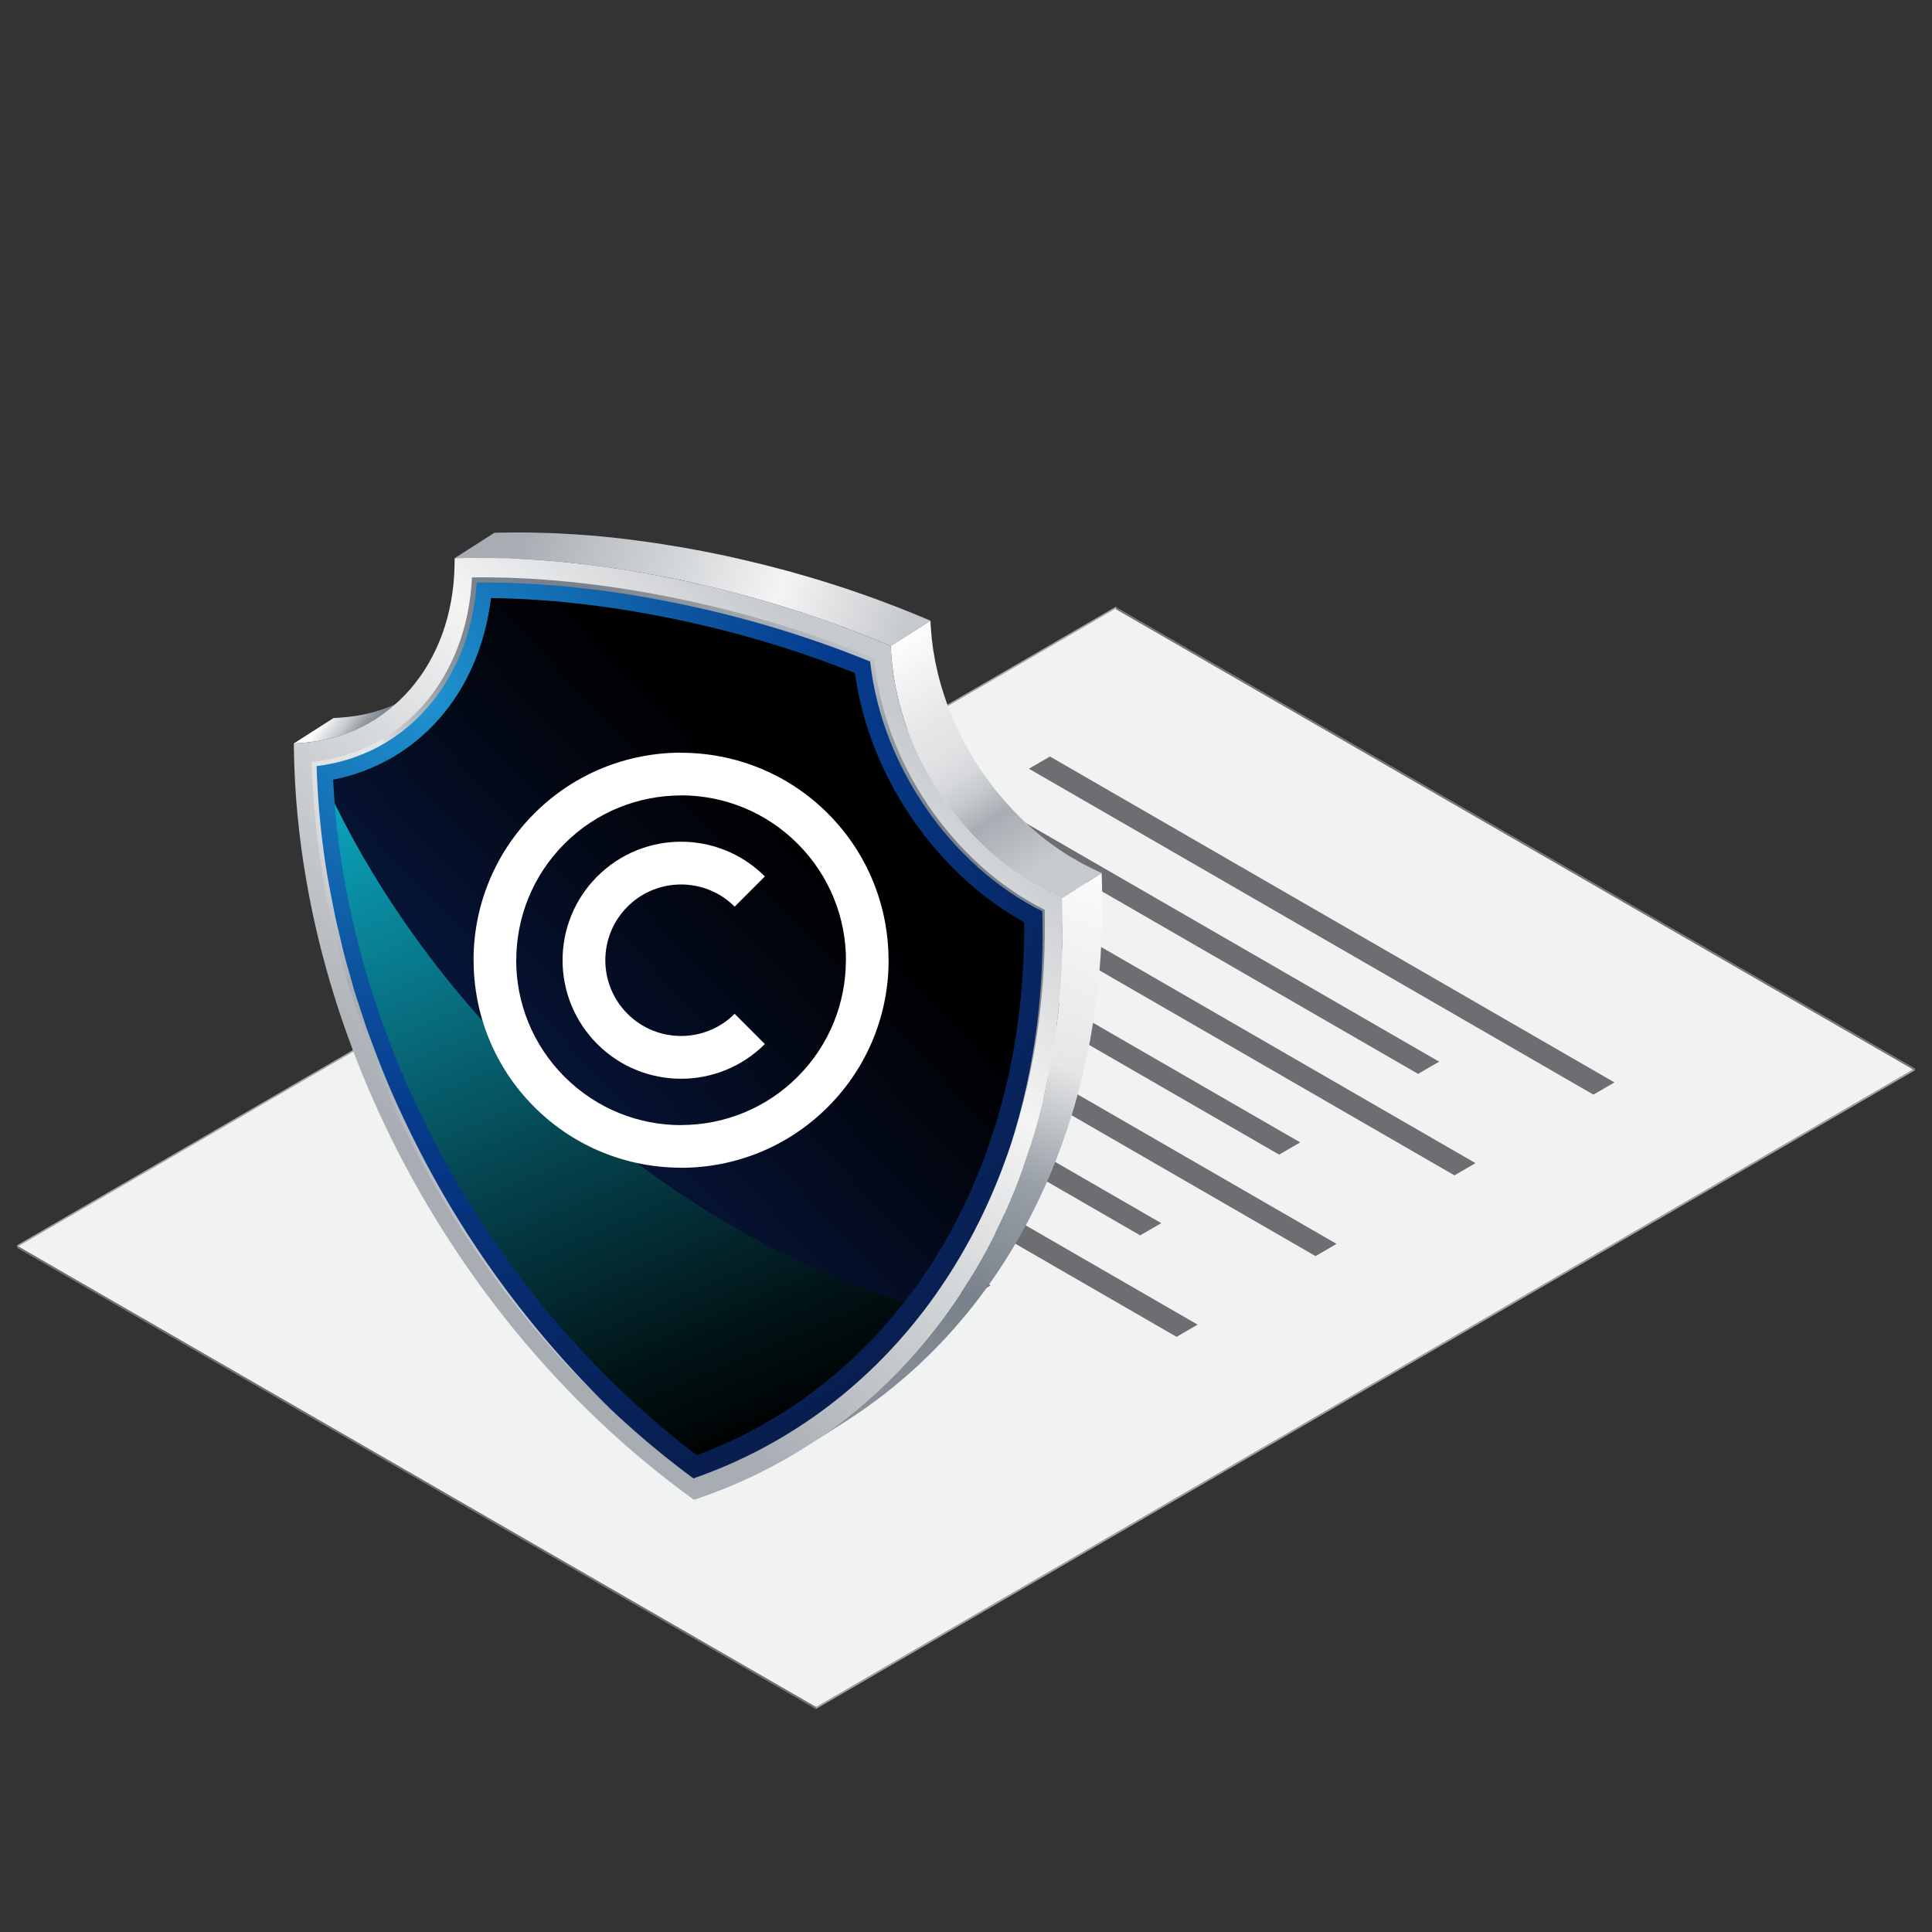 <?xml version="1.0" encoding="UTF-8"?> <svg xmlns="http://www.w3.org/2000/svg" xmlns:xlink="http://www.w3.org/1999/xlink" width="2200" height="2200" viewBox="0 0 2200 2200"><rect x="0" y="0" width="2200" height="2200" fill="#333333" stroke="none"/><defs><style>.cls-1{fill:url(#linear-gradient-2);}.cls-2{fill:#fff;fill-rule:evenodd;}.cls-3{fill:url(#linear-gradient-6);}.cls-4{fill:url(#radial-gradient-5);}.cls-5{fill:url(#radial-gradient-4);}.cls-6{isolation:isolate;}.cls-7{fill:url(#radial-gradient-6);}.cls-8{fill:url(#linear-gradient-10);}.cls-9{fill:#6d6e71;}.cls-10{fill:url(#linear-gradient-11);}.cls-10,.cls-11,.cls-12{mix-blend-mode:screen;}.cls-13{fill:url(#radial-gradient);}.cls-14{fill:#a0a4a6;}.cls-15{fill:#707273;}.cls-16{fill:#f1f2f2;}.cls-17{fill:url(#linear-gradient-5);}.cls-18{fill:url(#radial-gradient-2);}.cls-19{fill:url(#radial-gradient-3);}.cls-20{fill:url(#linear-gradient-9);}.cls-21{fill:url(#linear-gradient-3);}.cls-22{fill:url(#linear-gradient);}.cls-12{fill:url(#linear-gradient-7);}.cls-23{fill:url(#linear-gradient-4);}.cls-24{fill:url(#linear-gradient-8);}</style><radialGradient id="radial-gradient" cx="-2684.12" cy="1393.9" fx="-2684.12" fy="1393.9" r=".39" gradientTransform="translate(3791.06 2294.15) rotate(44.76)" gradientUnits="userSpaceOnUse"><stop offset="0" stop-color="#15bee7"></stop><stop offset=".21" stop-color="#0a63a7"></stop><stop offset=".37" stop-color="#04287e"></stop><stop offset=".44" stop-color="#02126e"></stop><stop offset=".66" stop-color="#01093a"></stop><stop offset=".89" stop-color="#000"></stop></radialGradient><radialGradient id="radial-gradient-2" cx="-2581.17" cy="1412.12" fx="-2581.17" fy="1412.12" r="1.57" gradientTransform="translate(3587.79)" xlink:href="#radial-gradient"></radialGradient><radialGradient id="radial-gradient-3" cx="-2481.78" cy="1444.44" fx="-2481.78" fy="1444.44" r="3.46" gradientTransform="translate(3587.79)" xlink:href="#radial-gradient"></radialGradient><radialGradient id="radial-gradient-4" cx="-2995.68" cy="1412.08" fx="-2995.68" fy="1412.08" r="1.53" gradientTransform="translate(3587.79)" xlink:href="#radial-gradient"></radialGradient><radialGradient id="radial-gradient-5" cx="-2892.73" cy="1393.87" fx="-2892.73" fy="1393.87" r=".39" gradientTransform="translate(3726.15 2453.72) rotate(45)" xlink:href="#radial-gradient"></radialGradient><linearGradient id="linear-gradient" x1="-2863.29" y1="869.46" x2="-2511.1" y2="1543.03" gradientTransform="translate(3197.03)" gradientUnits="userSpaceOnUse"><stop offset=".01" stop-color="#a7adb3"></stop><stop offset=".03" stop-color="#aeb3b9"></stop><stop offset=".13" stop-color="#e8e9eb"></stop><stop offset=".18" stop-color="#fff"></stop><stop offset=".33" stop-color="#cdd0d3"></stop><stop offset=".41" stop-color="#b7bbc0"></stop><stop offset=".59" stop-color="#fff"></stop><stop offset=".67" stop-color="#c6c9cd"></stop><stop offset="1" stop-color="#989fa6"></stop></linearGradient><linearGradient id="linear-gradient-2" x1="-2242.32" y1="1603.97" x2="-2354.58" y2="1654.6" gradientTransform="translate(3197.03)" gradientUnits="userSpaceOnUse"><stop offset="0" stop-color="#a7adb3"></stop><stop offset=".19" stop-color="#bec2c6"></stop><stop offset=".42" stop-color="#d5d8da"></stop><stop offset=".48" stop-color="#dddfe1"></stop><stop offset=".67" stop-color="#f4f4f4"></stop><stop offset="1" stop-color="#c6c9cd"></stop></linearGradient><linearGradient id="linear-gradient-3" x1="-2814.73" y1="801.13" x2="-2760.43" y2="843.19" gradientTransform="translate(3197.03)" gradientUnits="userSpaceOnUse"><stop offset="0" stop-color="#fff"></stop><stop offset=".2" stop-color="#dcdee0"></stop><stop offset=".35" stop-color="#c6c9cd"></stop><stop offset=".45" stop-color="#aeb3b9"></stop><stop offset=".55" stop-color="#989fa6"></stop><stop offset=".76" stop-color="#79828c"></stop><stop offset="1" stop-color="#c6c9cd"></stop></linearGradient><linearGradient id="linear-gradient-4" x1="-2638.68" y1="659.75" x2="-2702.27" y2="792.8" xlink:href="#linear-gradient-2"></linearGradient><linearGradient id="linear-gradient-5" x1="-2602.49" y1="605.04" x2="-2175.94" y2="744.94" xlink:href="#linear-gradient-2"></linearGradient><linearGradient id="linear-gradient-6" x1="-1926.06" y1="974.42" x2="-2191.68" y2="1618.64" gradientTransform="translate(3197.03)" gradientUnits="userSpaceOnUse"><stop offset="0" stop-color="#fff"></stop><stop offset=".04" stop-color="#fbfbfb"></stop><stop offset=".35" stop-color="#e5e6e7"></stop><stop offset=".49" stop-color="#aeb3b9"></stop><stop offset=".55" stop-color="#989fa6"></stop><stop offset=".76" stop-color="#79828c"></stop><stop offset="1" stop-color="#899099"></stop></linearGradient><radialGradient id="radial-gradient-6" cx="1312.62" cy="788.23" fx="1312.62" fy="788.23" r="963.45" gradientTransform="translate(1788.46) rotate(-180) scale(1 -1)" gradientUnits="userSpaceOnUse"><stop offset="0" stop-color="#2096d1"></stop><stop offset=".04" stop-color="#1d8cca"></stop><stop offset=".34" stop-color="#0c529f"></stop><stop offset=".49" stop-color="#063c8f"></stop><stop offset=".8" stop-color="#072662"></stop><stop offset="1" stop-color="#091c4c"></stop></radialGradient><linearGradient id="linear-gradient-7" x1="1208.08" y1="598.52" x2="782.74" y2="1585.44" gradientTransform="translate(1788.46) rotate(-180) scale(1 -1)" gradientUnits="userSpaceOnUse"><stop offset="0" stop-color="#0fd2f2"></stop><stop offset=".25" stop-color="#0a97ae"></stop><stop offset=".62" stop-color="#054651"></stop><stop offset=".88" stop-color="#011316"></stop><stop offset="1" stop-color="#000"></stop></linearGradient><linearGradient id="linear-gradient-8" x1="-2171.1" y1="665.44" x2="-2693.53" y2="1455.92" gradientTransform="translate(3197.03)" gradientUnits="userSpaceOnUse"><stop offset="0" stop-color="#fff"></stop><stop offset=".08" stop-color="#c9cdd1"></stop><stop offset=".16" stop-color="#8f979f"></stop><stop offset=".21" stop-color="#79828c"></stop><stop offset=".3" stop-color="#7b848e"></stop><stop offset=".35" stop-color="#838b94"></stop><stop offset=".4" stop-color="#9198a0"></stop><stop offset=".43" stop-color="#a4aab0"></stop><stop offset=".47" stop-color="#bec2c6"></stop><stop offset=".5" stop-color="#dddee0"></stop><stop offset=".5" stop-color="#e5e6e7"></stop><stop offset=".57" stop-color="#e1e2e4"></stop><stop offset=".64" stop-color="#d6d8db"></stop><stop offset=".7" stop-color="#c4c8cc"></stop><stop offset=".76" stop-color="#abb1b7"></stop><stop offset=".76" stop-color="#a7adb3"></stop><stop offset="1" stop-color="#c6c9cd"></stop></linearGradient><linearGradient id="linear-gradient-9" x1="-2180.35" y1="729.43" x2="-2012.08" y2="982.82" gradientTransform="translate(3197.03)" gradientUnits="userSpaceOnUse"><stop offset="0" stop-color="#fff"></stop><stop offset=".04" stop-color="#fbfbfb"></stop><stop offset=".35" stop-color="#e5e6e7"></stop><stop offset=".47" stop-color="#e1e2e4"></stop><stop offset=".57" stop-color="#d6d8db"></stop><stop offset=".66" stop-color="#c4c8cc"></stop><stop offset=".75" stop-color="#abb1b7"></stop><stop offset=".76" stop-color="#a7adb3"></stop><stop offset="1" stop-color="#c6c9cd"></stop></linearGradient><linearGradient id="linear-gradient-10" x1="-2667.91" y1="1362.64" x2="-2167.01" y2="814.78" xlink:href="#linear-gradient-2"></linearGradient><linearGradient id="linear-gradient-11" x1="-2779.56" y1="1436.23" x2="-2221.92" y2="911.84" gradientTransform="translate(3197.03)" gradientUnits="userSpaceOnUse"><stop offset=".19" stop-color="#091c4c"></stop><stop offset=".67" stop-color="#020816"></stop><stop offset=".92" stop-color="#000"></stop></linearGradient></defs><g class="cls-6"><g id="katman_1"><g id="Arrows"><g><path class="cls-16" d="M1270.88,691.73l909.55,525.13L929.31,1943.93,19.75,1418.79,1270.88,691.73h0Z"></path><polygon class="cls-14" points="2180.43 1216.86 2180.43 1218.89 929.31 1945.96 929.31 1943.93 2180.43 1216.86"></polygon><polygon class="cls-14" points="1270.91 690.7 1270.91 692.74 19.57 1419.93 19.57 1417.9 1270.91 690.7"></polygon><g><polygon class="cls-14" points="929.27 1943.96 929.26 1946 19.57 1420.79 19.57 1418.75 929.27 1943.96"></polygon><polygon class="cls-15" points="929.27 1943.96 929.26 1946 19.57 1420.79 19.57 1418.75 929.27 1943.96"></polygon></g><g><polygon class="cls-14" points="2180.43 1216.85 2180.43 1218.89 1270.73 693.68 1270.74 691.64 2180.43 1216.85"></polygon><polygon class="cls-15" points="2180.43 1216.85 2180.43 1218.89 1270.73 693.68 1270.74 691.64 2180.43 1216.85"></polygon></g><g><polygon class="cls-9" points="1838.37 1232.55 1814.43 1246.46 1171.66 875.36 1195.6 861.45 1838.37 1232.55"></polygon><polygon class="cls-9" points="1638.75 1208.93 1614.79 1222.85 1092.55 921.34 1116.51 907.41 1638.75 1208.93"></polygon><polygon class="cls-9" points="1680.16 1324.49 1656.21 1338.4 1013.45 967.3 1037.39 953.39 1680.16 1324.49"></polygon><polygon class="cls-9" points="1480.54 1300.87 1456.58 1314.8 934.34 1013.28 958.3 999.36 1480.54 1300.87"></polygon><polygon class="cls-9" points="1521.95 1416.43 1498.01 1430.34 855.24 1059.24 879.18 1045.33 1521.95 1416.43"></polygon><polygon class="cls-9" points="1322.33 1392.81 1298.37 1406.74 776.13 1105.22 800.09 1091.3 1322.33 1392.81"></polygon><polygon class="cls-9" points="1363.74 1508.37 1339.8 1522.29 697.03 1151.19 720.97 1137.27 1363.74 1508.37"></polygon><polygon class="cls-9" points="1128.07 1463.71 1104.11 1477.64 617.92 1197.16 641.88 1183.24 1128.07 1463.71"></polygon></g></g></g><g><g class="cls-11"><rect class="cls-13" x="903.4" y="1393.62" width=".54" height=".54" transform="translate(-719.49 1040.46) rotate(-44.76)"></rect><circle class="cls-18" cx="1006.63" cy="1412.12" r="1.57"></circle><path class="cls-19" d="M1106.01,1447.9c-1.91,0-3.46-1.55-3.46-3.46,0-1.91,1.55-3.45,3.46-3.45s3.46,1.54,3.46,3.45c0,1.91-1.55,3.46-3.46,3.46Z"></path><path class="cls-5" d="M592.12,1413.6c-.84,0-1.53-.68-1.53-1.53,0-.84,.68-1.53,1.53-1.53s1.53,.68,1.53,1.53c0,.84-.68,1.53-1.53,1.53Z"></path><rect class="cls-4" x="694.79" y="1393.6" width=".55" height=".55" transform="translate(-782.04 899.74) rotate(-45)"></rect></g><g><path class="cls-22" d="M819.78,1643.18c-.72-.55-1.41-1.13-2.13-1.69-7.83-6.04-15.6-12.18-23.27-18.46-.81-.66-1.59-1.35-2.4-2.01-6.88-5.67-13.68-11.45-20.42-17.31-.88-.76-1.78-1.49-2.66-2.25-2.5-2.19-4.95-4.44-7.43-6.65-2.42-2.16-4.86-4.32-7.27-6.5-3.85-3.5-7.65-7.05-11.45-10.61-2.12-1.99-4.26-3.95-6.37-5.96-4.65-4.43-9.24-8.92-13.81-13.44-1.2-1.19-2.43-2.35-3.63-3.55-5.54-5.53-11.03-11.12-16.46-16.78-.15-.16-.3-.32-.45-.48-7.73-8.06-15.3-16.29-22.78-24.6-1.9-2.11-3.78-4.23-5.66-6.36-6.63-7.48-13.17-15.03-19.6-22.7-.92-1.1-1.87-2.17-2.78-3.28-7.15-8.59-14.13-17.31-21.02-26.12-1.73-2.22-3.44-4.45-5.16-6.68-5.96-7.74-11.82-15.55-17.58-23.44-1.03-1.42-2.09-2.81-3.12-4.23-6.54-9.06-12.92-18.23-19.18-27.48-1.54-2.28-3.05-4.57-4.58-6.85-5.33-7.99-10.56-16.05-15.69-24.18-1.07-1.7-2.17-3.38-3.23-5.09-5.9-9.47-11.63-19.03-17.24-28.67-1.35-2.31-2.66-4.65-3.99-6.97-4.72-8.23-9.33-16.52-13.83-24.87-.74-1.37-1.54-2.71-2.27-4.08-.43-.8-.83-1.61-1.25-2.41-1.55-2.92-3.05-5.86-4.58-8.79-2.27-4.36-4.53-8.73-6.74-13.12-1.55-3.09-3.07-6.19-4.59-9.3-2.1-4.28-4.2-8.57-6.24-12.88-1.51-3.18-3-6.38-4.48-9.57-1.98-4.27-3.93-8.54-5.86-12.83-1.45-3.24-2.89-6.48-4.31-9.74-.83-1.91-1.71-3.8-2.53-5.71-.69-1.6-1.3-3.22-1.98-4.82-2.97-7.01-5.87-14.04-8.69-21.11-1.02-2.55-2.07-5.1-3.07-7.66-3.69-9.44-7.26-18.91-10.68-28.43-.11-.31-.24-.62-.35-.93-.77-2.15-1.47-4.33-2.22-6.48-2.13-6.08-4.25-12.17-6.26-18.28-1.08-3.26-2.09-6.53-3.13-9.79-1.72-5.4-3.43-10.8-5.07-16.22-.38-1.27-.81-2.54-1.19-3.81-.8-2.7-1.53-5.41-2.31-8.12-1.16-4-2.31-8.01-3.42-12.02-1.14-4.12-2.22-8.26-3.31-12.39-1.05-4.02-2.11-8.03-3.12-12.06-.34-1.35-.71-2.69-1.04-4.04-.78-3.19-1.48-6.39-2.23-9.58-.77-3.29-1.56-6.59-2.3-9.89-1.09-4.85-2.11-9.71-3.12-14.58-.64-3.08-1.32-6.16-1.93-9.25-.14-.7-.3-1.39-.43-2.08-1.37-6.97-2.66-13.94-3.88-20.93-1.3-7.45-2.52-14.9-3.64-22.36-.43-2.87-.8-5.75-1.2-8.62-.28-1.97-.56-3.93-.82-5.89-1.17-8.68-2.27-17.36-3.19-26.03-.13-1.23-.23-2.45-.35-3.68-.17-1.64-.31-3.27-.47-4.91-1-10.29-1.88-20.58-2.54-30.82,0-.03,0-.05,0-.08-.72-11.36-1.23-22.67-1.52-33.94l-45.23,28.93c.29,11.26,.8,22.58,1.52,33.93,.65,10.28,1.53,20.59,2.54,30.92,.16,1.64,.3,3.27,.47,4.91,1.02,9.89,2.21,19.8,3.54,29.71,.27,1.97,.55,3.93,.82,5.9,1.46,10.33,3.04,20.66,4.84,30.97,1.34,7.68,2.79,15.34,4.31,23,.62,3.11,1.3,6.21,1.94,9.31,1.01,4.85,2.03,9.69,3.11,14.53,.74,3.31,1.53,6.6,2.31,9.9,1.07,4.54,2.14,9.08,3.27,13.6,1.01,4.03,2.06,8.05,3.12,12.07,1.08,4.13,2.17,8.26,3.31,12.39,1.11,4.02,2.27,8.02,3.42,12.03,1.15,3.98,2.3,7.95,3.5,11.92,1.64,5.42,3.35,10.83,5.07,16.23,1.04,3.26,2.06,6.53,3.13,9.78,2.02,6.11,4.13,12.2,6.26,18.28,.87,2.47,1.69,4.95,2.57,7.41,3.42,9.52,6.99,19,10.68,28.43,1,2.56,2.05,5.1,3.07,7.65,2.82,7.07,5.72,14.11,8.69,21.12,1.49,3.51,2.98,7.02,4.5,10.51,1.42,3.26,2.86,6.51,4.32,9.76,1.92,4.28,3.87,8.56,5.85,12.82,1.48,3.2,2.97,6.39,4.48,9.58,2.05,4.31,4.14,8.6,6.24,12.88,1.52,3.1,3.04,6.21,4.59,9.3,2.21,4.39,4.47,8.76,6.74,13.12,1.52,2.93,3.03,5.87,4.58,8.79,1.15,2.17,2.35,4.32,3.52,6.49,4.5,8.35,9.12,16.64,13.83,24.87,1.33,2.32,2.65,4.66,3.99,6.97,5.61,9.64,11.35,19.2,17.24,28.67,1.06,1.7,2.16,3.39,3.23,5.08,5.13,8.13,10.36,16.2,15.7,24.2,1.52,2.28,3.03,4.57,4.57,6.83,6.27,9.25,12.65,18.43,19.19,27.49,1.03,1.42,2.09,2.82,3.12,4.23,5.76,7.9,11.63,15.71,17.59,23.45,1.71,2.22,3.42,4.45,5.15,6.67,6.89,8.81,13.88,17.54,21.03,26.12,.92,1.1,1.86,2.18,2.78,3.28,6.43,7.66,12.97,15.22,19.6,22.7,1.88,2.12,3.77,4.25,5.66,6.36,7.48,8.31,15.06,16.54,22.78,24.6,5.57,5.82,11.21,11.58,16.91,17.26,1.2,1.2,2.44,2.37,3.65,3.56,4.56,4.51,9.15,9,13.79,13.42,2.12,2.02,4.27,3.99,6.41,5.99,3.79,3.55,7.58,7.09,11.42,10.58,2.41,2.19,4.85,4.35,7.27,6.51,3.34,2.98,6.7,5.95,10.07,8.89,6.76,5.87,13.57,11.66,20.47,17.35,.79,.65,1.56,1.32,2.35,1.97,7.67,6.29,15.45,12.43,23.28,18.48,5.7,4.4,11.42,8.77,17.21,13.04l45.23-28.94c-5.07-3.73-10.1-7.52-15.1-11.36Z"></path><path class="cls-1" d="M933.13,1609.21c-1.52,.89-3.04,1.77-4.57,2.65-6.32,3.62-12.7,7.15-19.18,10.53-.57,.29-1.14,.57-1.71,.86-6.05,3.13-12.19,6.12-18.38,9.04-1.57,.74-3.15,1.48-4.73,2.21-6.64,3.05-13.34,6-20.13,8.8-.25,.1-.49,.22-.73,.32-2.91,1.19-5.86,2.32-8.79,3.47-1.67,.65-3.33,1.34-5.01,1.98-4.86,1.85-9.75,3.63-14.68,5.35-.11,.04-.22,.08-.34,.12l-45.23,28.93c5.05-1.76,10.05-3.59,15.02-5.48,1.65-.63,3.27-1.3,4.91-1.94,3.22-1.26,6.43-2.51,9.61-3.83,6.79-2.8,13.49-5.75,20.12-8.8,1.58-.73,3.15-1.47,4.73-2.21,6.19-2.91,12.32-5.91,18.38-9.04,.57-.29,1.15-.57,1.71-.86,6.48-3.38,12.86-6.91,19.18-10.53,1.53-.87,3.05-1.76,4.57-2.65,6.33-3.71,12.62-7.49,18.79-11.44l45.23-28.93c-6.17,3.95-12.45,7.73-18.79,11.44Z"></path><path class="cls-21" d="M461.59,796.4c-1.15,.61-2.31,1.19-3.47,1.78-3.34,1.68-6.73,3.26-10.19,4.74-.69,.29-1.34,.66-2.04,.95-.37,.15-.75,.27-1.11,.42-1.26,.51-2.56,.97-3.84,1.45-2.07,.78-4.15,1.55-6.27,2.26-1.4,.47-2.82,.9-4.24,1.33-1.23,.38-2.44,.81-3.68,1.16-1.02,.29-2.06,.53-3.09,.8-.88,.23-1.77,.47-2.66,.69-3.28,.82-6.58,1.58-9.94,2.22-.03,0-.06,0-.09,.01-4.24,.81-8.56,1.45-12.93,1.97-.32,.04-.63,.11-.95,.14-3.22,.37-6.48,.66-9.76,.87l-7.56,.48-45.23,28.93,7.56-.48c3.61-.23,7.18-.59,10.71-1.01,4.37-.52,8.68-1.16,12.93-1.97,3.39-.65,6.73-1.41,10.04-2.23,.89-.22,1.77-.46,2.66-.69,2.28-.6,4.53-1.27,6.77-1.96,1.42-.44,2.84-.87,4.24-1.33,2.11-.71,4.19-1.48,6.27-2.26,1.28-.48,2.57-.94,3.84-1.45,1.07-.43,2.1-.92,3.15-1.37,3.46-1.48,6.86-3.05,10.19-4.74,1.16-.59,2.33-1.17,3.47-1.78,4.1-2.19,8.15-4.48,12.05-6.97l45.23-28.93c-3.9,2.5-7.94,4.78-12.05,6.97Z"></path><path class="cls-23" d="M497.82,801.12c2.48-1.86,4.92-3.78,7.31-5.76,.53-.44,1.07-.85,1.59-1.3,2.82-2.38,5.56-4.86,8.24-7.41,.67-.63,1.31-1.29,1.97-1.93,2.14-2.09,4.23-4.23,6.27-6.41,.64-.69,1.3-1.37,1.93-2.07,2.5-2.76,4.95-5.58,7.3-8.48,.41-.5,.79-1.02,1.19-1.52,1.88-2.36,3.7-4.78,5.48-7.23,.97-1.34,1.92-2.7,2.87-4.07,1.38-2,2.72-4.02,4.04-6.08,.9-1.41,1.79-2.82,2.66-4.25,.92-1.51,1.79-3.06,2.67-4.6,2.17-3.79,4.24-7.66,6.21-11.62,.58-1.17,1.2-2.32,1.76-3.51,2.01-4.24,3.93-8.56,5.7-12.99,.09-.22,.19-.42,.28-.64,1.72-4.34,3.32-8.77,4.8-13.27,.72-2.17,1.33-4.41,1.99-6.61,.65-2.18,1.35-4.34,1.94-6.56,.96-3.58,1.81-7.23,2.62-10.9,.17-.78,.39-1.54,.55-2.33,.93-4.4,1.74-8.86,2.45-13.38,.19-1.22,.33-2.47,.5-3.7,.47-3.27,.91-6.55,1.26-9.87,.17-1.59,.29-3.21,.43-4.81,.33-3.73,.65-7.47,.83-11.27l-45.23,28.93c-.08,1.77-.18,3.52-.3,5.28-.13,2.02-.36,3.99-.53,5.99-.14,1.61-.26,3.22-.43,4.81-.06,.55-.09,1.11-.15,1.65-.31,2.77-.72,5.49-1.11,8.22-.18,1.23-.31,2.48-.5,3.7-.03,.2-.05,.41-.08,.62-.68,4.27-1.46,8.49-2.34,12.66,0,.04-.02,.07-.03,.11-.17,.79-.38,1.54-.55,2.33-.77,3.51-1.57,7-2.48,10.43-.04,.16-.1,.31-.14,.47-.6,2.22-1.29,4.38-1.94,6.56-.61,2.06-1.17,4.15-1.83,6.17-.05,.15-.11,.29-.16,.44-1.48,4.5-3.08,8.93-4.8,13.27,0,.02-.02,.04-.02,.07-.08,.2-.17,.38-.25,.57-1.77,4.42-3.68,8.74-5.7,12.98-.18,.38-.33,.79-.51,1.17-.39,.81-.86,1.55-1.25,2.34-1.97,3.96-4.03,7.83-6.21,11.61-.44,.76-.8,1.58-1.24,2.33-.46,.77-.96,1.51-1.42,2.27-.87,1.43-1.76,2.84-2.66,4.24-1.32,2.06-2.67,4.09-4.05,6.09-.94,1.36-1.89,2.72-2.86,4.05-.54,.74-1.04,1.52-1.59,2.26-1.27,1.7-2.6,3.35-3.91,5.01-.39,.49-.77,1-1.16,1.49-2.36,2.91-4.81,5.74-7.32,8.5-.63,.69-1.27,1.36-1.91,2.05-2.05,2.2-4.15,4.34-6.29,6.43-.66,.64-1.3,1.29-1.97,1.92-2.68,2.55-5.42,5.02-8.24,7.41-.52,.44-1.06,.86-1.59,1.3-2.39,1.98-4.83,3.9-7.31,5.76-.81,.61-1.62,1.21-2.44,1.81-3.01,2.19-6.06,4.32-9.2,6.32l45.23-28.93c3.14-2.01,6.19-4.14,9.2-6.32,.82-.59,1.63-1.2,2.44-1.81Z"></path><path class="cls-17" d="M1051.78,703.54c-8.6-3.64-17.29-7.16-26.03-10.61-2.7-1.07-5.42-2.1-8.13-3.15-5.96-2.3-11.95-4.56-17.97-6.78-3.87-1.42-7.75-2.83-11.64-4.22-5.52-1.97-11.06-3.9-16.63-5.79-3.89-1.32-7.77-2.65-11.68-3.93-5.55-1.83-11.13-3.6-16.73-5.35-4.13-1.3-8.25-2.6-12.4-3.86-5.74-1.74-11.52-3.4-17.31-5.07-4.02-1.15-8.02-2.34-12.06-3.45-5.64-1.56-11.33-3.03-17-4.52-4.42-1.16-8.83-2.35-13.27-3.47-5.88-1.47-11.8-2.85-17.71-4.25-4.28-1.01-8.54-2.07-12.84-3.04-9.89-2.23-19.82-4.37-29.8-6.39-11.05-2.23-22.02-4.28-32.93-6.19-5.94-1.04-11.83-1.95-17.73-2.9-4.29-.69-8.61-1.44-12.88-2.08-6.32-.95-12.58-1.75-18.85-2.59-3.82-.51-7.68-1.09-11.48-1.56-19.93-2.46-39.58-4.35-58.93-5.69-2.99-.21-5.92-.32-8.9-.5-6.62-.4-13.23-.8-19.77-1.07-3.68-.15-7.3-.2-10.96-.31-5.68-.17-11.37-.35-17-.41-10.27-.12-20.46-.1-30.52,.13l-7.62,.17-45.23,28.93,7.62-.17c10.06-.22,20.25-.24,30.52-.13,.62,0,1.23-.02,1.85,0,4.99,.07,10.06,.27,15.09,.42,3.68,.11,7.33,.16,11.03,.31,6.52,.26,13.11,.67,19.7,1.06,2.99,.18,5.95,.29,8.96,.5,.2,.01,.4,.02,.61,.03,9.28,.65,18.64,1.43,28.05,2.33,.2,.02,.39,.03,.59,.05,9.62,.93,19.3,1.99,29.06,3.19,.21,.03,.42,.06,.63,.08,3.8,.47,7.66,1.05,11.48,1.56,6.27,.84,12.53,1.64,18.85,2.59,4.25,.64,8.55,1.38,12.81,2.07,5.49,.88,10.96,1.7,16.49,2.66,.44,.08,.89,.17,1.33,.25,10.91,1.91,21.88,3.96,32.92,6.19,9.39,1.89,18.75,3.89,28.05,5.97,.59,.13,1.17,.28,1.77,.42,4.27,.96,8.5,2.01,12.75,3.01,5.94,1.4,11.89,2.79,17.8,4.27,4.43,1.11,8.82,2.3,13.23,3.46,4.65,1.22,9.33,2.38,13.95,3.65,1.04,.29,2.07,.6,3.11,.89,4.03,1.12,8.03,2.3,12.04,3.45,5.78,1.66,11.56,3.33,17.3,5.07,4.16,1.26,8.29,2.57,12.43,3.87,3.66,1.15,7.36,2.25,11.01,3.43,1.91,.62,3.8,1.29,5.7,1.92,3.91,1.29,7.79,2.61,11.67,3.93,5.58,1.9,11.13,3.83,16.66,5.8,3.88,1.38,7.74,2.78,11.6,4.2,2.32,.86,4.68,1.67,7,2.53,3.7,1.39,7.34,2.84,11.01,4.26,2.7,1.05,5.42,2.07,8.11,3.14,8.74,3.45,17.43,6.97,26.03,10.61l7.7,3.26,45.23-28.93-7.7-3.26Z"></path><path class="cls-3" d="M1250.49,1120.71c.38-3.69,.77-7.37,1.11-11.08,.24-2.61,.43-5.23,.65-7.85,.29-3.56,.58-7.12,.83-10.7,.19-2.72,.34-5.45,.5-8.17,.21-3.5,.41-7,.58-10.51,.13-2.78,.23-5.57,.34-8.36,.13-3.47,.25-6.95,.35-10.43,.07-2.83,.12-5.67,.17-8.51,.06-3.47,.1-6.94,.12-10.41,.01-2.85,.01-5.71,0-8.57-.02-3.49-.05-6.98-.11-10.47-.07-4.36-.13-8.72-.26-13.08l-.29-8.5-45.23,28.93,.29,8.5c.09,2.84,.16,5.68,.22,8.52,.03,1.52,.02,3.04,.05,4.56,.06,3.49,.09,6.98,.11,10.47,.01,2.86,.01,5.72,0,8.57-.02,3.47-.06,6.94-.12,10.41-.03,1.69-.02,3.38-.06,5.07-.03,1.15-.08,2.29-.11,3.44-.09,3.48-.21,6.96-.35,10.43-.11,2.79-.21,5.58-.34,8.36-.17,3.52-.37,7.03-.58,10.53-.12,1.96-.19,3.92-.32,5.88-.05,.75-.12,1.5-.17,2.25-.25,3.61-.54,7.2-.84,10.79-.21,2.59-.4,5.18-.64,7.76-.34,3.75-.73,7.47-1.12,11.2-.21,2.03-.39,4.08-.61,6.11-.04,.35-.09,.7-.13,1.06-.71,6.3-1.48,12.58-2.34,18.82-.82,6.02-1.71,12-2.66,17.95-.03,.2-.07,.4-.1,.6-.6,3.77-1.28,7.5-1.94,11.24-.46,2.62-.88,5.27-1.37,7.88-.75,4.05-1.58,8.05-2.39,12.07-.44,2.19-.84,4.39-1.3,6.57-.02,.08-.04,.16-.05,.23-1.35,6.4-2.78,12.76-4.28,19.08-.4,1.69-.85,3.35-1.26,5.04-1.13,4.61-2.26,9.21-3.47,13.77-.08,.29-.14,.58-.22,.87-.44,1.67-.94,3.3-1.39,4.96-1.22,4.47-2.46,8.94-3.75,13.36-.71,2.42-1.46,4.81-2.19,7.21-1.19,3.91-2.39,7.81-3.64,11.68-.3,.93-.57,1.88-.88,2.81-.48,1.46-1.01,2.88-1.49,4.34-1.43,4.27-2.89,8.51-4.38,12.73-.84,2.36-1.68,4.72-2.54,7.07-1.6,4.35-3.24,8.66-4.92,12.96-.58,1.48-1.11,3-1.7,4.47-.21,.52-.44,1.03-.65,1.55-2.7,6.76-5.49,13.46-8.39,20.08-.56,1.27-1.14,2.52-1.71,3.79-2.41,5.42-4.88,10.8-7.42,16.13-.45,.95-.87,1.93-1.32,2.88-.43,.88-.9,1.73-1.33,2.61-3.6,7.39-7.27,14.71-11.11,21.9-.19,.35-.39,.7-.58,1.05-3.71,6.92-7.56,13.73-11.48,20.47-.52,.88-.99,1.81-1.51,2.69-.59,1-1.21,1.98-1.81,2.98-1.49,2.5-3.01,4.98-4.53,7.45-1.52,2.48-3.06,4.95-4.61,7.41-1.55,2.45-3.12,4.87-4.7,7.29-1.59,2.43-3.18,4.85-4.79,7.25-1.61,2.39-3.24,4.75-4.87,7.11-1.65,2.38-3.3,4.75-4.98,7.1-1.66,2.33-3.35,4.64-5.04,6.94-1.01,1.37-1.99,2.78-3.01,4.14-.48,.64-.99,1.24-1.47,1.88-4.69,6.22-9.47,12.36-14.37,18.37-.72,.88-1.46,1.74-2.19,2.62-4.44,5.39-8.98,10.68-13.59,15.89-1.09,1.24-2.18,2.49-3.28,3.71-5.14,5.71-10.38,11.32-15.72,16.81-1.05,1.08-2.13,2.14-3.19,3.22-4.79,4.85-9.66,9.62-14.61,14.29-1,.95-1.99,1.91-3,2.85-5.59,5.21-11.3,10.29-17.08,15.27-1.3,1.12-2.61,2.21-3.92,3.31-5.38,4.55-10.83,9-16.37,13.35-.7,.55-1.39,1.12-2.09,1.67-6.07,4.71-12.25,9.26-18.5,13.72-1.47,1.05-2.95,2.08-4.43,3.12-6.38,4.46-12.81,8.84-19.38,13.03l45.23-28.93c6.56-4.2,13-8.58,19.38-13.03,1.48-1.03,2.96-2.07,4.43-3.12,6.25-4.46,12.43-9.01,18.5-13.72,.71-.55,1.39-1.12,2.09-1.67,5.54-4.34,10.99-8.8,16.37-13.35,1.31-1.1,2.62-2.2,3.92-3.31,5.79-4.98,11.49-10.06,17.08-15.27,1.01-.94,2-1.91,3-2.85,4.95-4.67,9.82-9.44,14.61-14.29,1.06-1.07,2.14-2.13,3.19-3.22,5.34-5.49,10.58-11.1,15.72-16.81,1.1-1.23,2.19-2.48,3.28-3.71,4.61-5.21,9.15-10.5,13.59-15.89,.72-.88,1.47-1.74,2.19-2.62,4.9-6.01,9.68-12.15,14.37-18.37,1.51-2,3-4.01,4.48-6.03,1.69-2.3,3.38-4.61,5.04-6.94,1.68-2.35,3.33-4.72,4.98-7.1,1.64-2.36,3.27-4.73,4.87-7.11,1.62-2.4,3.21-4.82,4.79-7.25,1.58-2.42,3.15-4.84,4.7-7.29,1.55-2.45,3.09-4.93,4.61-7.41,1.52-2.47,3.03-4.95,4.52-7.45,1.12-1.88,2.22-3.78,3.32-5.68,3.92-6.73,7.76-13.52,11.46-20.43,.2-.37,.4-.72,.6-1.09,3.83-7.19,7.51-14.51,11.1-21.89,.89-1.83,1.78-3.66,2.65-5.5,2.53-5.33,5.01-10.71,7.42-16.13,.56-1.27,1.15-2.51,1.71-3.79,2.89-6.62,5.68-13.32,8.39-20.08,.8-1.99,1.56-4.01,2.34-6.02,1.67-4.3,3.32-8.61,4.92-12.96,.86-2.35,1.71-4.71,2.54-7.07,1.5-4.22,2.96-8.46,4.38-12.73,.8-2.38,1.6-4.75,2.37-7.15,1.25-3.87,2.45-7.77,3.64-11.67,.73-2.41,1.48-4.81,2.2-7.23,1.3-4.42,2.53-8.88,3.75-13.35,.53-1.95,1.1-3.88,1.61-5.83,1.21-4.56,2.34-9.17,3.47-13.78,.41-1.68,.86-3.34,1.26-5.03,1.5-6.31,2.92-12.67,4.27-19.06,.5-2.37,.94-4.77,1.42-7.16,.78-3.9,1.59-7.78,2.31-11.71,.5-2.7,.94-5.44,1.42-8.16,.64-3.65,1.3-7.29,1.89-10.96,.99-6.15,1.91-12.34,2.76-18.56,.85-6.24,1.62-12.51,2.33-18.81,.27-2.42,.5-4.86,.76-7.29Z"></path><path class="cls-7" d="M786.19,1688.18c-218.51-161.11-376.72-416.5-423.23-683.16-7.99-45.63-12.63-91.8-13.82-137.22l-.14-5.45,5.43-.54c100.63-10.01,171.82-92.22,177.16-204.58l.26-5.51,5.52-.08c4.1-.06,8.23-.09,12.37-.09,68.05,0,141.16,7.77,217.27,23.09,80.84,16.32,158.43,39.8,230.61,69.78l3.26,1.36,.33,3.52c10.89,116.75,87.65,229.86,191.01,281.45l3.17,1.58,.07,3.55c.94,45.11-1.54,89.87-7.39,133.04-34.37,251.24-182.58,445.66-396.47,520.08l-2.92,1.02-2.49-1.84Z"></path><path class="cls-12" d="M793.6,1657.09c-207.4-157.1-357.2-401.79-401.73-657.11-6.53-37.3-10.75-74.94-12.61-112.19,97.4-19.15,166.71-98.81,179.76-206.83,63.47,.67,131.43,8.22,202.18,22.47,74.22,14.98,145.61,36.13,212.41,62.91,15.83,116.47,91.24,227.59,192.68,283.92,.19,38.92-2.26,77.45-7.31,114.73-32.2,235.42-168.41,418.43-365.39,492.1Z"></path><path class="cls-24" d="M1192.38,1035.93l-.02-1.64-1.51-.77c-53.04-27.14-97.7-69.26-130.69-118.59-32.96-49.36-54.69-106.58-59.91-165.53l-.26-2.92-2.74-1.15c-72.62-30.37-148.31-53.13-225.32-69.14-77-15.94-155.64-25.34-234.55-24.51l-5.43,.06-.31,5.49c-1.4,24.81-5.81,49.46-14.08,72.81-8.23,23.33-20.25,45.33-35.92,64.38-15.64,19.06-34.93,35.11-56.68,46.72-21.72,11.67-45.84,18.75-70.45,21.24l-4.94,.5,.14,4.94c.97,34.92,3.98,69.76,8.87,104.32,2.41,17.29,5.38,34.49,8.95,51.57,1.74,8.55,3.31,17.13,5.19,25.65l6.24,25.41c3.86,17.02,9.36,33.6,14.11,50.37,2.31,8.41,5.46,16.56,8.14,24.85,2.84,8.24,5.49,16.55,8.48,24.73,12.3,32.61,25.3,64.98,40.58,96.3,30.08,62.81,65.45,123.18,107.05,178.98,41.35,55.94,87.67,108.2,138.76,155.26-49.74-48.47-95.07-101.32-135.19-157.84-40.2-56.46-74.79-116.8-103.95-179.54-14.82-31.28-27.35-63.57-39.18-96.05-2.87-8.15-5.41-16.42-8.13-24.63-2.57-8.25-5.6-16.36-7.79-24.73-4.5-16.69-9.77-33.17-13.4-50.07l-6.01-25.21c-1.83-8.44-3.35-16.94-5.04-25.41-3.47-16.92-6.35-33.96-8.67-51.07-4.49-32.61-7.22-65.45-8.19-98.34,24.18-2.94,47.95-10.08,69.53-21.57,23.09-12.2,43.62-29.14,60.22-49.23,16.65-20.08,29.4-43.23,38.13-67.69,8.11-22.72,12.83-46.56,14.48-70.56,76.08-.64,152.17,8.22,226.85,23.39,75.53,15.37,149.74,37.44,221.1,66.59,6.55,59.66,29.29,116.79,62.91,165.94,17.13,25,37.16,48.02,59.73,68.24,22.15,19.81,46.74,37.01,73.41,50.2,2.6,88.75-8.37,178.17-35.06,263.23,14.57-42.39,25.07-86.22,31.61-130.64,6.59-44.42,9.43-89.4,8.93-134.35Z"></path><path class="cls-20" d="M1246.81,990.52c-1.38-.64-2.75-1.29-4.12-1.95-.72-.35-1.43-.75-2.15-1.1-2.38-1.18-4.74-2.39-7.1-3.64-.77-.41-1.56-.78-2.32-1.19-.43-.24-.85-.5-1.29-.74-3.5-1.92-6.97-3.91-10.4-5.98-.18-.11-.36-.2-.53-.31-.03-.02-.05-.04-.08-.05-3.91-2.38-7.75-4.88-11.56-7.45-.45-.3-.92-.57-1.37-.88-.5-.34-.97-.72-1.46-1.06-4.23-2.92-8.42-5.92-12.52-9.06-.05-.03-.09-.07-.14-.1-.12-.09-.23-.19-.34-.28-5.22-4.02-10.33-8.21-15.32-12.56-.11-.1-.23-.18-.34-.28-.05-.04-.1-.09-.15-.13-3.29-2.89-6.52-5.86-9.7-8.88-.9-.86-1.79-1.73-2.69-2.6-2.38-2.31-4.73-4.66-7.05-7.05-.55-.57-1.12-1.1-1.67-1.67-.4-.42-.78-.85-1.17-1.27-1.55-1.64-3.07-3.3-4.59-4.97-1.06-1.16-2.12-2.31-3.17-3.49-1.58-1.79-3.13-3.61-4.68-5.43-.94-1.1-1.89-2.19-2.81-3.3-1.78-2.15-3.52-4.34-5.25-6.53-.65-.82-1.31-1.62-1.95-2.44-2.35-3.04-4.66-6.11-6.92-9.23-.47-.65-.92-1.33-1.39-1.98-1.76-2.47-3.51-4.95-5.22-7.47-.78-1.15-1.52-2.33-2.29-3.49-1.35-2.05-2.71-4.11-4.02-6.19-.83-1.32-1.63-2.65-2.44-3.98-1.2-1.96-2.39-3.92-3.55-5.9-.82-1.41-1.62-2.83-2.42-4.24-1.1-1.94-2.19-3.88-3.25-5.84-.33-.61-.69-1.21-1.01-1.82-.36-.68-.69-1.37-1.04-2.05-1.52-2.9-3-5.82-4.45-8.76-.54-1.09-1.08-2.18-1.61-3.28-1.88-3.94-3.71-7.92-5.44-11.92-.04-.1-.09-.2-.14-.3-.08-.2-.15-.4-.23-.59-2.74-6.39-5.29-12.84-7.63-19.36-.02-.04-.04-.09-.05-.13-.06-.18-.11-.36-.18-.54-1.72-4.84-3.3-9.72-4.78-14.61-.18-.6-.41-1.19-.59-1.79-.13-.43-.22-.86-.35-1.28-1.31-4.46-2.53-8.93-3.64-13.43-.04-.17-.1-.34-.14-.51-.16-.66-.28-1.32-.44-1.98-.81-3.4-1.56-6.8-2.26-10.22-.12-.61-.28-1.22-.41-1.84-.15-.76-.26-1.53-.4-2.3-.52-2.77-1-5.55-1.45-8.33-.14-.89-.33-1.77-.46-2.66-.07-.48-.12-.96-.19-1.44-.42-2.9-.79-5.81-1.13-8.72-.1-.87-.24-1.73-.33-2.59-.02-.19-.03-.38-.05-.58-.4-3.79-.73-7.59-.98-11.39l-.56-8.56-45.23,28.93,.56,8.56c.25,3.8,.58,7.6,.98,11.39,.11,1.06,.26,2.11,.38,3.17,.34,2.91,.7,5.83,1.13,8.73,.2,1.36,.43,2.72,.64,4.07,.45,2.79,.93,5.57,1.45,8.34,.26,1.38,.53,2.76,.81,4.14,.69,3.41,1.45,6.82,2.26,10.22,.2,.83,.37,1.66,.58,2.49,1.11,4.5,2.34,8.97,3.64,13.43,.3,1.03,.62,2.05,.93,3.07,1.49,4.9,3.07,9.78,4.78,14.61,.08,.22,.15,.45,.23,.68,2.33,6.52,4.89,12.98,7.63,19.36,.13,.29,.24,.59,.37,.89,1.73,4.01,3.55,7.98,5.44,11.92,.52,1.1,1.07,2.18,1.61,3.28,1.44,2.94,2.92,5.86,4.45,8.76,.68,1.29,1.36,2.59,2.05,3.87,1.06,1.96,2.15,3.9,3.25,5.84,.8,1.42,1.6,2.84,2.42,4.24,1.16,1.98,2.35,3.94,3.55,5.9,.81,1.33,1.61,2.66,2.44,3.98,1.31,2.08,2.66,4.14,4.02,6.19,.77,1.16,1.51,2.34,2.29,3.49,1.7,2.52,3.45,5,5.22,7.47,.47,.66,.92,1.33,1.39,1.98,2.26,3.11,4.56,6.19,6.92,9.23,.64,.82,1.31,1.62,1.95,2.44,1.73,2.19,3.47,4.38,5.25,6.53,.92,1.11,1.87,2.2,2.81,3.3,1.55,1.82,3.1,3.64,4.68,5.43,1.04,1.18,2.11,2.33,3.17,3.49,1.52,1.67,3.04,3.33,4.59,4.97,.94,.99,1.89,1.96,2.84,2.94,2.32,2.39,4.67,4.74,7.05,7.05,.89,.87,1.78,1.74,2.69,2.6,3.18,3.02,6.41,6,9.7,8.88,.16,.14,.33,.27,.49,.41,4.98,4.35,10.09,8.54,15.3,12.55,.17,.13,.33,.27,.5,.4,4.1,3.14,8.28,6.14,12.51,9.05,.94,.65,1.88,1.3,2.83,1.94,3.81,2.56,7.65,5.07,11.56,7.45,.2,.12,.41,.23,.61,.36,3.43,2.07,6.9,4.06,10.4,5.98,1.2,.66,2.41,1.29,3.61,1.93,2.35,1.25,4.72,2.46,7.1,3.64,2.08,1.03,4.16,2.08,6.27,3.06l7.66,3.55,45.23-28.93-7.66-3.55Z"></path><path class="cls-8" d="M1209.24,1023l.29,8.5c1.48,49.02-.98,97.53-7.36,144.23-35.24,257.68-187.55,456.06-407.52,530.61l-4.43,1.5-4.5-3.3c-225.63-164.42-388.91-426.45-436.73-700.87-8.71-49.74-13.5-99.72-14.3-148.6l-.15-8.48,7.56-.48c101.27-6.43,173.43-89.51,175.49-202.1l.16-8.41,7.62-.17c74.82-1.66,155.54,6.13,239.96,23.15,84.42,17.02,165.59,41.89,241.21,73.88l7.7,3.26,.56,8.56c7.45,114.51,84.27,227.64,186.77,275.16l7.66,3.55Zm-27,145.11c5.84-42.86,8.3-87.22,7.37-132.12-104.78-52.28-183.23-167.83-194.25-286.14-72.09-29.92-149.26-53.24-229.51-69.42-80.2-16.17-157-23.9-228.41-22.92-5.48,114.98-79.13,199.86-182.43,210.17,1.16,44.95,5.76,90.74,13.74,136.33,46.3,265.58,203.47,519.15,420.89,679.47,211.91-73.74,358.51-266.05,392.59-515.37"></path><path class="cls-10" d="M973.62,766.34c-66.8-26.78-138.19-47.93-212.41-62.91-70.75-14.24-138.71-21.79-202.18-22.47-13.05,108.02-82.36,187.67-179.76,206.83,.45,8.98,1.05,17.99,1.77,27.01,51.52,105.18,126.14,209.63,221.84,303.98,131.8,129.93,282.18,219.61,426.61,264.09,67.43-86.26,112.68-194.9,129.51-317.88,5.05-37.28,7.5-75.8,7.31-114.73-101.44-56.33-176.85-167.45-192.68-283.92Z"></path></g></g><path class="cls-2" d="M908.26,960.73h0c-36.7-36.7-84.73-55.05-132.71-55.05v.1c-48.04,0-96.07,18.32-132.71,54.95h0c-36.64,36.64-54.96,84.68-54.96,132.71h-.09c0,47.98,18.35,96.01,55.05,132.71h0c36.7,36.7,84.73,55.05,132.71,55.05v-.1c48.04,0,96.07-18.32,132.71-54.95h0c36.64-36.64,54.96-84.67,54.96-132.71h.09c0-47.98-18.35-96.01-55.05-132.71h0Zm34.41-34.42h0c46.08,46.08,69.13,106.58,69.13,167.12h.09c0,60.49-23.07,120.98-69.22,167.12h0c-46.15,46.15-106.63,69.22-167.12,69.22v-.09c-60.54,0-121.04-23.04-167.12-69.13h0c-46.08-46.08-69.12-106.58-69.12-167.12h-.09c0-60.49,23.07-120.98,69.22-167.12h0c46.14-46.15,106.64-69.22,167.12-69.22v.1c60.55,0,121.04,23.04,167.12,69.12h0Zm-71.7,262.55c-26.35,26.35-60.89,39.52-95.42,39.52s-69.08-13.17-95.42-39.52c-26.35-26.35-39.52-60.89-39.52-95.43s13.18-69.07,39.52-95.42c26.35-26.35,60.89-39.53,95.42-39.53s69.08,13.18,95.42,39.53l-34.41,34.41c-16.84-16.84-38.93-25.26-61.01-25.26s-44.17,8.42-61.01,25.26c-16.84,16.84-25.26,38.92-25.26,61.01s8.42,44.17,25.26,61.01c16.84,16.84,38.93,25.26,61.01,25.26s44.17-8.42,61.01-25.26l34.41,34.42h0Z"></path></g></g></svg> 